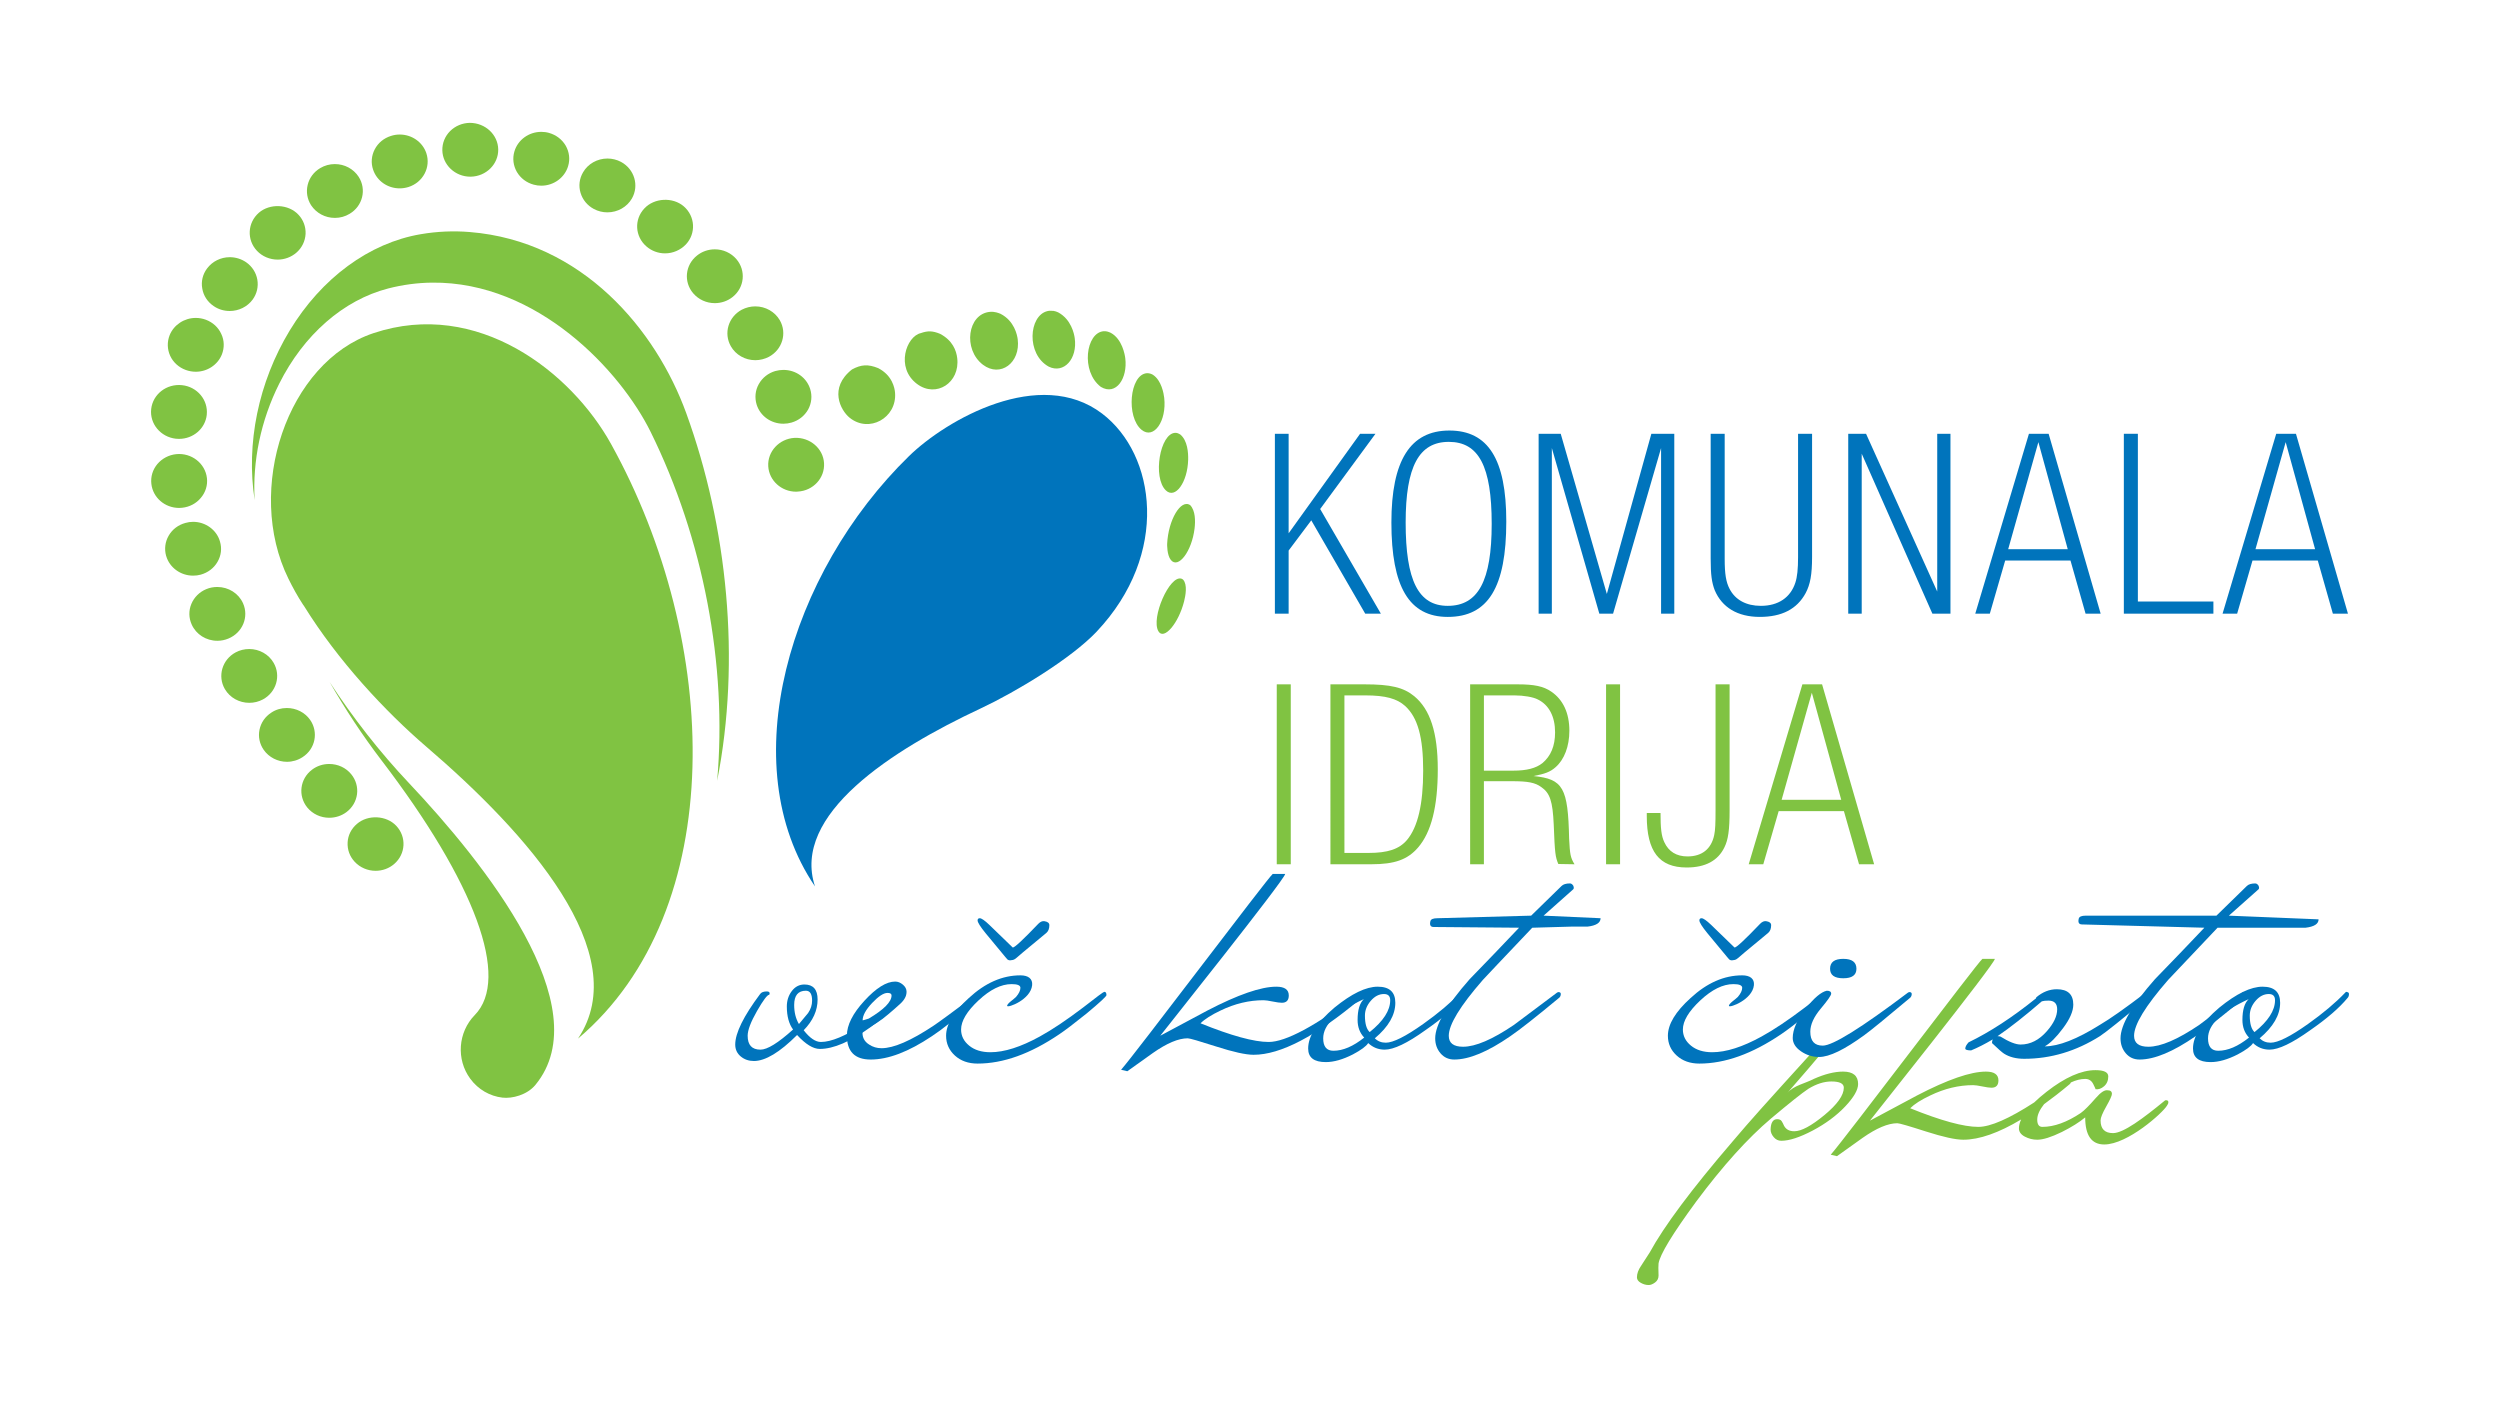 <?xml version="1.0" encoding="UTF-8"?>
<!-- Generator: Adobe Illustrator 15.0.0, SVG Export Plug-In  -->
<svg xmlns="http://www.w3.org/2000/svg" xmlns:xlink="http://www.w3.org/1999/xlink" xmlns:a="http://ns.adobe.com/AdobeSVGViewerExtensions/3.0/" version="1.1" x="0px" y="0px" width="380px" height="214px" viewBox="-22.955 -18.673 380 214" xml:space="preserve">
<defs>
</defs>
<g>
	<g>
		<defs>
			<rect id="SVGID_1_" y="0.001" width="334.09" height="176.653"></rect>
		</defs>
		<clipPath id="SVGID_3_">
			<use xlink:href="#SVGID_1_" overflow="visible"></use>
		</clipPath>
		<g clip-path="url(#SVGID_3_)">
			<defs>
				<rect id="SVGID_2_" y="0.001" width="334.09" height="176.653"></rect>
			</defs>
			<clipPath id="SVGID_4_">
				<use xlink:href="#SVGID_2_" overflow="visible"></use>
			</clipPath>
			<path clip-path="url(#SVGID_4_)" fill="#0074BC" d="M114.732,132.307c0,0.227-0.075,0.433-0.222,0.62     c-1.188,1.393-2.895,2.895-5.119,4.512c-3.08,2.216-5.661,3.326-7.738,3.326c-1.002,0-2.152-0.705-3.45-2.116     c-2.635,2.633-4.821,3.951-6.566,3.951c-0.779,0-1.446-0.231-2.005-0.696c-0.553-0.462-0.832-1.063-0.832-1.807     c0-1.745,1.261-4.305,3.784-7.68c0.186-0.261,0.52-0.391,1.001-0.391c0.294,0,0.444,0.094,0.444,0.277     c0,0.074-0.018,0.15-0.054,0.224c-0.3,0-0.918,0.825-1.866,2.477c-0.944,1.652-1.42,2.904-1.42,3.757     c0,1.41,0.65,2.113,1.95,2.113c1.035,0,2.688-1.018,4.951-3.061c-0.629-0.852-0.947-2.021-0.947-3.502     c0-0.894,0.252-1.674,0.752-2.339c0.502-0.666,1.142-1.003,1.922-1.003c1.333,0,2.003,0.762,2.003,2.28     c0,1.671-0.704,3.229-2.115,4.675c0.925,1.188,1.802,1.781,2.613,1.781c1.56,0,3.73-0.902,6.514-2.709     c2.596-1.696,4.545-3.334,5.843-4.914c0.073-0.11,0.183-0.13,0.334-0.057C114.657,132.067,114.732,132.159,114.732,132.307      M100.484,133.418c0-1.001-0.316-1.501-0.942-1.501c-1.19,0-1.782,0.721-1.782,2.168c0,1.113,0.238,2.079,0.723,2.895     c0.853-1,1.315-1.559,1.392-1.669C100.285,134.716,100.484,134.085,100.484,133.418"></path>
			<path clip-path="url(#SVGID_4_)" fill="#0074BC" d="M126.364,132.413c0,0.225-0.077,0.408-0.226,0.556     c-3.597,3.026-6.085,4.983-7.458,5.867c-3.523,2.361-6.619,3.542-9.291,3.542c-2.415,0-3.616-1.217-3.616-3.654     c0-1.589,0.888-3.351,2.669-5.288c1.782-1.939,3.338-2.911,4.673-2.911c0.41,0,0.798,0.157,1.17,0.47     c0.37,0.315,0.557,0.672,0.557,1.081c0,0.628-0.311,1.228-0.93,1.799c-0.622,0.571-1.242,1.118-1.862,1.631     c-1.056,0.926-2.352,1.756-3.885,2.492c-0.111,0.921,0.22,1.625,0.994,2.104c0.553,0.369,1.177,0.553,1.881,0.553     c1.843,0,4.479-1.143,7.91-3.425c0.735-0.483,3.021-2.159,6.859-5.034c0.108-0.073,0.222-0.093,0.333-0.056     C126.287,132.175,126.364,132.266,126.364,132.413 M112.561,132.639c0-0.261-0.204-0.389-0.612-0.389     c-0.596,0-1.375,0.511-2.338,1.529c-0.963,1.021-1.446,1.901-1.446,2.644c0.186-0.037,0.5-0.13,0.943-0.277     C111.41,134.774,112.561,133.604,112.561,132.639"></path>
			<path clip-path="url(#SVGID_4_)" fill="#0074BC" d="M199.597,132.417c0,0.259-0.075,0.465-0.223,0.61     c-1.263,1.521-3.157,3.153-5.68,4.897c-2.743,1.968-4.804,2.949-6.175,2.949c-0.967,0-1.8-0.333-2.507-1     c-0.294,0.479-1.074,1.058-2.335,1.726c-1.52,0.777-2.896,1.167-4.117,1.167c-1.781,0-2.674-0.687-2.674-2.059     c0-1.895,1.339-3.97,4.009-6.232c2.598-2.116,4.787-3.171,6.566-3.171c1.782,0,2.673,0.815,2.673,2.445     c0,1.858-1.039,3.658-3.117,5.4c0.444,0.447,1.003,0.668,1.67,0.668c1.112,0,3.004-0.946,5.675-2.839     c2.303-1.633,4.193-3.229,5.677-4.786c0.074-0.111,0.183-0.13,0.335-0.056C199.521,132.175,199.597,132.265,199.597,132.417      M184.404,139.039c-0.668-0.704-1.004-1.596-1.004-2.674c0-1.521,0.313-2.576,0.948-3.17c-4.118,1.893-6.177,3.878-6.177,5.956     c0,1.261,0.521,1.892,1.558,1.892C181.174,141.042,182.733,140.373,184.404,139.039 M188.355,133.363     c0-0.631-0.316-0.945-0.948-0.945c-0.741,0-1.409,0.344-2.001,1.029c-0.595,0.686-0.892,1.437-0.892,2.256     c0,1.222,0.24,2.056,0.723,2.502C187.314,136.534,188.355,134.921,188.355,133.363"></path>
			<path clip-path="url(#SVGID_4_)" fill="#0074BC" d="M220.334,120.897c0,0.695-0.671,1.126-2.003,1.278h-2.508l-5.877,0.168     c-4.636,4.886-7.144,7.524-7.51,7.934c-3.451,3.96-5.178,6.789-5.178,8.49c0,1.108,0.724,1.664,2.171,1.664     c1.894,0,4.472-1.107,7.733-3.317c2.188-1.624,4.378-3.262,6.566-4.92c0.112-0.073,0.225-0.093,0.335-0.056     c0.149,0.037,0.222,0.128,0.222,0.274c0,0.225-0.072,0.408-0.222,0.556c-3.559,2.952-6.043,4.909-7.455,5.867     c-3.414,2.359-6.253,3.542-8.515,3.542c-0.854,0-1.551-0.314-2.088-0.943c-0.538-0.628-0.809-1.39-0.809-2.275     c0-2.035,1.745-5.033,5.234-8.992c2.521-2.591,5.024-5.199,7.512-7.827l-12.976-0.109c-0.482,0-0.648-0.297-0.5-0.89     c0.073-0.296,0.427-0.443,1.059-0.443l14.254-0.391l4.618-4.507c0.257-0.259,0.684-0.391,1.28-0.391     c0.183,0,0.352,0.112,0.5,0.334c0.11,0.263,0.11,0.444,0,0.558l-4.507,4.006L220.334,120.897z"></path>
			<path clip-path="url(#SVGID_4_)" fill="#0074BC" d="M129.811,126.741c0.114,0.147,0.223,0.277,0.335,0.391     c0.113,0.109,0.259,0.166,0.447,0.166c0.074,0,0.203-0.021,0.389-0.057c0.182-0.034,0.379-0.147,0.583-0.331     c0.203-0.188,0.528-0.466,0.975-0.836l3.561-2.952c0.295-0.259,0.446-0.647,0.446-1.168c0-0.334-0.26-0.537-0.779-0.612     c-0.297-0.035-0.593,0.094-0.892,0.393c-2.335,2.446-3.636,3.651-3.893,3.615c-2.301-2.228-3.486-3.377-3.563-3.448     c-0.704-0.672-1.187-1.004-1.446-1.004c-0.222,0-0.334,0.11-0.334,0.332c0,0.297,0.408,0.949,1.224,1.949L129.811,126.741z"></path>
			<path clip-path="url(#SVGID_4_)" fill="#0074BC" d="M144.894,132.083c-0.111,0-1.189,0.8-3.228,2.394     c-2.486,1.889-4.676,3.356-6.566,4.396c-2.896,1.596-5.4,2.393-7.514,2.393c-1.333,0-2.414-0.333-3.227-1.002     c-0.818-0.666-1.228-1.483-1.228-2.449c0-1.297,0.882-2.771,2.645-4.422c1.763-1.65,3.44-2.48,5.037-2.48     c0.892,0,1.335,0.188,1.335,0.559c0,0.41-0.222,0.872-0.667,1.393c-0.256,0.293-1.434,1.037-1.344,1.369     c0.092,0.33,3.563-0.948,3.794-3.151c0.101-0.995-0.598-1.503-1.783-1.503c-2.746,0-5.359,1.151-7.844,3.45     c-2.302,2.078-3.452,3.988-3.452,5.733c0,1.187,0.446,2.188,1.335,3.005c0.892,0.813,2.04,1.224,3.452,1.224     c3.897,0,8.032-1.484,12.41-4.452c0.892-0.592,2.28-1.651,4.173-3.172c2.004-1.669,3.006-2.597,3.006-2.781     C145.228,132.25,145.117,132.083,144.894,132.083"></path>
			<path clip-path="url(#SVGID_4_)" fill="#0074BC" d="M184.014,132.639c0,0.222-0.075,0.408-0.223,0.556     c-6.717,5.641-12.111,8.46-16.194,8.46c-1.188,0-3.079-0.419-5.679-1.254c-2.594-0.834-4.042-1.251-4.339-1.251     c-1.41,0-3.168,0.743-5.287,2.228c-1.297,0.926-2.597,1.853-3.895,2.779l-0.946-0.224c2.226-2.521,22.345-29.247,23.052-29.768     h1.89c0.039,0.744-18.875,24.41-18.986,24.595c2.369-1.261,4.766-2.542,7.179-3.84c4.635-2.409,8.126-3.615,10.459-3.615     c1.266,0,1.896,0.445,1.896,1.334c0,0.74-0.356,1.11-1.06,1.11c-0.294,0-0.761-0.063-1.391-0.191     c-0.631-0.132-1.096-0.195-1.392-0.195c-2.188,0-4.36,0.52-6.511,1.558c-1.411,0.669-2.429,1.316-3.061,1.949     c4.675,1.891,8.126,2.837,10.352,2.837c2.595,0,7.122-2.429,13.577-7.289c0.112-0.075,0.225-0.096,0.335-0.058     C183.938,132.395,184.014,132.491,184.014,132.639"></path>
			<path clip-path="url(#SVGID_4_)" fill="#80C342" d="M257.193,144.21c-1.302,0-2.784,0.372-4.45,1.111     c-1.337,0.706-3.014,0.981-4.01,2.117c2.085-2.381,4.19-4.837,5.443-6.34c-0.436,0.053-0.895-0.036-1.337-0.21     c-7.947,8.751-9.635,10.635-12.447,13.951c-6.209,7.233-10.405,12.855-12.588,16.862c-0.038,0.074-0.479,0.76-1.331,2.059     c-0.407,0.591-0.613,1.169-0.613,1.725c0,0.334,0.197,0.611,0.586,0.833c0.391,0.223,0.79,0.335,1.196,0.335     c0.299,0,0.621-0.128,0.975-0.388c0.351-0.263,0.529-0.612,0.529-1.058c-0.037-0.929-0.037-1.541,0-1.838     c0.222-1.371,2.127-4.504,5.722-9.404c4.034-5.416,7.829-9.627,11.384-12.632c2.78-2.337,4.664-3.841,5.666-4.508     c1.22-0.743,2.386-1.113,3.497-1.113c1.259,0,1.89,0.314,1.89,0.946c0,1.149-0.987,2.541-2.962,4.173     c-1.978,1.633-3.499,2.448-4.57,2.448c-0.738,0-1.255-0.278-1.552-0.833c-0.11-0.261-0.229-0.49-0.359-0.695     c-0.128-0.204-0.357-0.306-0.691-0.306c-0.624,0-0.959,0.52-0.994,1.556c0,0.41,0.156,0.796,0.473,1.171     c0.314,0.37,0.693,0.556,1.141,0.556c1.224,0,2.818-0.521,4.786-1.557c1.965-1.041,3.606-2.258,4.925-3.646     c1.316-1.389,1.976-2.533,1.976-3.423C259.476,144.842,258.713,144.21,257.193,144.21"></path>
			<path clip-path="url(#SVGID_4_)" fill="#80C342" d="M306.414,148.575c-0.11-0.034-0.229-0.026-0.334,0.057     c-3.262,2.678-6.261,4.928-7.855,4.928c-1.262,0-1.893-0.643-1.893-1.931c0-0.405,0.288-1.111,0.864-2.124     c0.574-1.012,0.861-1.646,0.861-1.903c0-0.367-0.222-0.553-0.67-0.553c-0.44-0.073-1.036,0.315-1.778,1.17     c-1.002,1.149-1.762,1.911-2.281,2.28c-2.116,1.412-4.063,2.113-5.843,2.113c-0.521,0-0.78-0.368-0.78-1.111     c0-0.71,0.373-1.498,1.035-2.338c1.256-0.912,2.553-1.913,3.919-3.06c0.072-0.071,0.126-0.153,0.161-0.244     c0.763-0.354,1.491-0.537,2.177-0.537c0.558,0,0.962,0.262,1.222,0.781c0.262,0.519,0.375,0.78,0.332,0.78     c0.449,0.073,0.882-0.075,1.313-0.445c0.425-0.37,0.639-0.872,0.639-1.504c0-0.629-0.649-0.945-1.951-0.945     c-2.148,0-4.625,1.096-7.424,3.285c-0.721,0.562-1.349,1.103-1.882,1.622c-3.805,2.465-6.652,3.716-8.497,3.716     c-2.228,0-5.68-0.942-10.354-2.833c0.633-0.634,1.652-1.286,3.063-1.949c2.148-1.038,4.321-1.562,6.511-1.562     c0.295,0,0.758,0.067,1.39,0.196c0.631,0.132,1.093,0.195,1.392,0.195c0.704,0,1.057-0.37,1.057-1.113     c0-0.889-0.631-1.336-1.895-1.336c-2.334,0-5.825,1.205-10.46,3.619c-2.41,1.298-4.806,2.577-7.178,3.84     c0.11-0.186,19.025-23.854,18.989-24.595h-1.893c-0.706,0.52-20.827,27.246-23.053,29.768l0.949,0.224     c1.298-0.927,2.594-1.857,3.895-2.782c2.114-1.484,3.874-2.227,5.286-2.227c0.293,0,1.743,0.417,4.339,1.254     c2.595,0.832,4.491,1.253,5.677,1.253c2.455,0,5.392-1.042,8.797-3.079c-0.218,0.477-0.337,0.928-0.337,1.352     c0,0.521,0.297,0.938,0.891,1.254c0.592,0.313,1.223,0.474,1.891,0.474c0.89,0,2.133-0.391,3.731-1.171     c1.479-0.74,2.667-1.482,3.561-2.225c0,2.743,0.962,4.117,2.893,4.117c3.565,0,8.881-4.805,9.524-5.881     c0.107-0.178,0.223-0.33,0.223-0.549C306.637,148.707,306.563,148.613,306.414,148.575"></path>
			<path clip-path="url(#SVGID_4_)" fill="#0074BC" d="M303.763,132.417c0,0.222-0.077,0.405-0.225,0.556     c-4.004,3.339-6.438,5.284-7.291,5.841c-3.636,2.301-7.476,3.451-11.518,3.451c-1.224,0-2.246-0.26-3.063-0.778     c-0.293-0.185-0.908-0.722-1.835-1.612c0-0.224,0.039-0.408,0.11-0.558c-1.186,0.705-2.282,1.262-3.283,1.672     c-0.591,0-0.89-0.096-0.89-0.279c0-0.259,0.167-0.578,0.502-0.947c3.226-1.558,6.64-3.782,10.239-6.68     c0.036-0.072,0.054-0.128,0.054-0.164c0.967-0.817,2.004-1.226,3.118-1.226c1.668,0,2.505,0.779,2.505,2.338     c0,1.001-0.521,2.197-1.562,3.588c-1.035,1.393-1.963,2.311-2.78,2.756c2.116,0,4.916-1.095,8.402-3.283     c1.521-0.89,3.841-2.523,6.957-4.897c0.109-0.071,0.222-0.093,0.334-0.056C303.686,132.175,303.763,132.266,303.763,132.417      M289.736,134.742c0-0.883-0.445-1.322-1.335-1.322c-0.444,0-0.778,0.036-1.001,0.111c-2.596,2.243-4.841,4.008-6.735,5.297     c0.188,0,0.335,0.019,0.447,0.056c1.298,0.81,2.319,1.213,3.061,1.213c1.482,0,2.819-0.68,4.006-2.041     C289.216,136.878,289.736,135.771,289.736,134.742"></path>
			<path clip-path="url(#SVGID_4_)" fill="#0074BC" d="M329.47,121.066c0,0.694-0.667,1.126-2.001,1.277h-2.508h-10.85     c-4.638,4.886-7.142,7.524-7.512,7.934c-3.451,3.96-5.175,6.789-5.175,8.49c0,1.108,0.723,1.664,2.169,1.664     c1.891,0,4.471-1.107,7.735-3.317c2.188-1.624,4.376-3.262,6.565-4.92c0.113-0.073,0.225-0.093,0.335-0.056     c0.147,0.037,0.225,0.128,0.225,0.274c0,0.225-0.077,0.408-0.225,0.556c-3.563,2.952-6.048,4.909-7.456,5.867     c-3.413,2.359-6.254,3.542-8.517,3.542c-0.853,0-1.548-0.314-2.087-0.943c-0.535-0.628-0.804-1.39-0.804-2.275     c0-2.035,1.744-5.033,5.23-8.992c2.523-2.591,5.024-5.199,7.512-7.827l-18.588-0.499c-0.482,0-0.646-0.298-0.501-0.888     c0.074-0.295,0.429-0.446,1.06-0.446h19.867l4.617-4.507c0.258-0.259,0.688-0.391,1.28-0.391c0.185,0,0.354,0.112,0.499,0.334     c0.114,0.263,0.114,0.444,0,0.558l-4.508,4.006L329.47,121.066z"></path>
			<path clip-path="url(#SVGID_4_)" fill="#0074BC" d="M334.088,132.417c0,0.259-0.073,0.465-0.222,0.61     c-1.259,1.521-3.155,3.153-5.674,4.897c-2.747,1.968-4.808,2.949-6.179,2.949c-0.966,0-1.8-0.333-2.505-1     c-0.298,0.479-1.076,1.058-2.336,1.726c-1.52,0.777-2.894,1.167-4.12,1.167c-1.778,0-2.672-0.687-2.672-2.059     c0-1.895,1.337-3.97,4.011-6.232c2.594-2.116,4.781-3.171,6.567-3.171c1.778,0,2.668,0.815,2.668,2.445     c0,1.858-1.04,3.658-3.115,5.4c0.447,0.447,1.001,0.668,1.668,0.668c1.113,0,3.006-0.946,5.675-2.839     c2.302-1.633,4.193-3.229,5.681-4.786c0.071-0.111,0.182-0.13,0.331-0.056C334.015,132.175,334.088,132.265,334.088,132.417      M318.896,139.039c-0.668-0.704-1.003-1.596-1.003-2.674c0-1.521,0.316-2.576,0.95-3.17c-4.121,1.893-6.18,3.878-6.18,5.956     c0,1.261,0.521,1.892,1.557,1.892C315.668,141.042,317.229,140.373,318.896,139.039 M322.848,133.363     c0-0.631-0.315-0.945-0.947-0.945c-0.742,0-1.408,0.344-2.001,1.029c-0.594,0.686-0.89,1.437-0.89,2.256     c0,1.222,0.24,2.056,0.722,2.502C321.81,136.534,322.848,134.921,322.848,133.363"></path>
			<polygon clip-path="url(#SVGID_4_)" fill="#0074BC" points="172.917,47.262 172.917,62.387 183.779,47.262 186.115,47.262      177.71,58.698 186.937,74.604 184.559,74.604 176.359,60.419 172.917,65.01 172.917,74.604 170.827,74.604 170.827,47.262    "></polygon>
			<path clip-path="url(#SVGID_4_)" fill="#0074BC" d="M206.001,60.583c0,10.003-2.751,14.514-8.898,14.514     c-5.862,0-8.566-4.551-8.566-14.348c0-9.428,2.868-13.981,8.812-13.981C203.25,46.768,206.001,51.154,206.001,60.583      M190.705,60.749c0,8.813,1.93,12.667,6.397,12.667c4.632,0,6.681-3.811,6.681-12.463c0-8.733-1.964-12.462-6.519-12.462     C192.715,48.49,190.705,52.264,190.705,60.749"></path>
			<polygon clip-path="url(#SVGID_4_)" fill="#0074BC" points="214.275,47.262 221.286,71.61 228.051,47.262 231.537,47.262      231.537,74.604 229.529,74.604 229.529,49.431 222.232,74.604 220.142,74.604 212.925,49.431 212.925,74.604 210.916,74.604      210.916,47.262    "></polygon>
			<path clip-path="url(#SVGID_4_)" fill="#0074BC" d="M239.197,47.262v19.017c0,2.301,0.207,3.53,0.742,4.553     c0.862,1.683,2.544,2.584,4.753,2.584c2.666,0,4.513-1.272,5.247-3.525c0.288-0.863,0.412-2.092,0.412-3.892V47.262h2.13v18.695     c0,2.744-0.285,4.222-0.983,5.531c-1.31,2.418-3.605,3.609-6.971,3.609c-3.358,0-5.739-1.436-6.844-4.059     c-0.452-1.188-0.616-2.337-0.616-4.837V47.262H239.197z"></path>
			<polygon clip-path="url(#SVGID_4_)" fill="#0074BC" points="260.685,47.262 271.504,71.243 271.504,47.262 273.515,47.262      273.515,74.604 270.768,74.604 260.025,50.289 260.025,74.604 257.977,74.604 257.977,47.262    "></polygon>
			<path clip-path="url(#SVGID_4_)" fill="#0074BC" d="M288.437,47.262l7.908,27.344h-2.293l-2.293-8.079h-9.926l-2.337,8.079     h-2.212l8.158-27.344H288.437z M282.288,64.809h9.056l-4.465-16.28L282.288,64.809z"></path>
			<polygon clip-path="url(#SVGID_4_)" fill="#0074BC" points="302.001,47.262 302.001,72.758 313.482,72.758 313.482,74.604      299.869,74.604 299.869,47.262    "></polygon>
			<path clip-path="url(#SVGID_4_)" fill="#0074BC" d="M326.029,47.262l7.906,27.344h-2.293l-2.295-8.079h-9.923l-2.334,8.079     h-2.217l8.158-27.344H326.029z M319.877,64.809h9.063l-4.472-16.28L319.877,64.809z"></path>
			<rect x="171.112" y="85.347" clip-path="url(#SVGID_4_)" fill="#80C342" width="2.129" height="27.347"></rect>
			<path clip-path="url(#SVGID_4_)" fill="#80C342" d="M184.478,85.347c3.935,0,5.902,0.457,7.54,1.808     c2.421,2.006,3.569,5.535,3.569,11.108c0,5.656-0.983,9.553-2.996,11.886c-1.596,1.848-3.564,2.545-7.092,2.545h-6.229V85.347     H184.478z M181.398,110.973h3.652c2.948,0,4.672-0.577,5.86-1.971c1.641-1.965,2.458-5.412,2.458-10.536     c0-5.08-0.817-8.073-2.747-9.834c-1.228-1.11-2.988-1.605-6.024-1.605h-3.199V110.973z"></path>
			<path clip-path="url(#SVGID_4_)" fill="#80C342" d="M207.721,85.347c2.541,0,3.935,0.292,5.123,1.109     c1.807,1.233,2.745,3.281,2.745,5.942c0,2.38-0.776,4.39-2.089,5.535c-0.82,0.736-1.64,1.025-3.362,1.353     c4.513,0.451,5.247,1.764,5.414,9.517c0.124,2.418,0.199,2.865,0.818,3.892l-2.461-0.042c-0.448-1.069-0.529-1.596-0.697-5.986     c-0.161-3.565-0.574-4.792-1.888-5.701c-0.942-0.694-2.048-0.897-4.468-0.897h-4.258v12.627h-2.092V85.347H207.721z      M202.599,98.466h4.465c2.05,0,3.444-0.368,4.429-1.145c1.269-1.066,1.925-2.585,1.925-4.676c0-2.418-0.94-4.181-2.625-5     c-0.693-0.37-2.172-0.618-3.523-0.618h-4.67V98.466z"></path>
			<rect x="221.167" y="85.347" clip-path="url(#SVGID_4_)" fill="#80C342" width="2.128" height="27.347"></rect>
			<path clip-path="url(#SVGID_4_)" fill="#80C342" d="M229.446,104.904c0,2.296,0.123,3.486,0.571,4.427     c0.657,1.435,1.847,2.173,3.526,2.173c2.176,0,3.61-1.106,4.06-3.237c0.163-0.776,0.205-1.761,0.205-3.81V85.348h2.137v19.108     c0,3.033-0.213,4.504-0.785,5.658c-0.984,2.047-2.907,3.072-5.741,3.072c-4.175,0-6.064-2.422-6.064-7.832v-0.451H229.446z"></path>
			<path clip-path="url(#SVGID_4_)" fill="#80C342" d="M254.002,85.348l7.911,27.347h-2.293l-2.301-8.074h-9.917l-2.338,8.074     h-2.214l8.158-27.347H254.002z M247.853,102.895h9.058l-4.468-16.273L247.853,102.895z"></path>
			<path clip-path="url(#SVGID_4_)" fill="#80C342" d="M37.284,106.858c-1.5-1.604-4.321-1.751-5.992-0.293     c-0.856,0.729-1.354,1.73-1.409,2.813c-0.056,1.099,0.322,2.142,1.09,2.956c0.803,0.858,1.957,1.355,3.158,1.355     c1.057,0,2.063-0.369,2.841-1.047C38.721,111.124,38.857,108.542,37.284,106.858"></path>
			<path clip-path="url(#SVGID_4_)" fill="#80C342" d="M71.442,5.937C70.815,5.6,70.094,5.423,69.38,5.423     c-1.54,0-2.978,0.805-3.715,2.104c-0.561,0.959-0.694,2.06-0.377,3.112c0.312,1.048,1.033,1.927,2.024,2.453     c0.629,0.336,1.337,0.513,2.05,0.513c1.562,0,2.979-0.805,3.731-2.104C74.221,9.528,73.478,7.036,71.442,5.937"></path>
			<path clip-path="url(#SVGID_4_)" fill="#80C342" d="M31.314,102.039c0.135-1.085-0.172-2.16-0.878-3.024     c-0.806-0.994-2.035-1.563-3.347-1.563c-0.961,0-1.874,0.301-2.623,0.873c-1.835,1.391-2.156,3.959-0.717,5.739     c0.816,0.992,2.031,1.563,3.34,1.563c0.959,0,1.869-0.3,2.62-0.86C30.61,104.088,31.168,103.12,31.314,102.039"></path>
			<path clip-path="url(#SVGID_4_)" fill="#80C342" d="M24.186,90.749c-0.785-1.126-2.108-1.803-3.535-1.803     c-0.851,0-1.666,0.227-2.362,0.696c-0.947,0.61-1.578,1.531-1.799,2.605c-0.22,1.063,0.011,2.16,0.642,3.064     c0.793,1.131,2.118,1.811,3.535,1.811c0.837,0,1.663-0.245,2.365-0.707C24.977,95.17,25.489,92.62,24.186,90.749"></path>
			<path clip-path="url(#SVGID_4_)" fill="#80C342" d="M60.466,1.52c-0.376-0.106-0.765-0.15-1.154-0.15     c-1.895,0-3.565,1.226-4.077,2.979c-0.316,1.05-0.169,2.16,0.371,3.108c0.563,0.959,1.474,1.647,2.566,1.94     c0.372,0.106,0.765,0.155,1.15,0.155c1.894,0,3.566-1.229,4.079-2.982c0.316-1.052,0.174-2.149-0.373-3.109     C62.465,2.504,61.562,1.825,60.466,1.52"></path>
			<path clip-path="url(#SVGID_4_)" fill="#80C342" d="M4.727,58.507C5.857,58.39,6.875,57.853,7.576,57     c0.723-0.853,1.047-1.917,0.923-3.005c-0.257-2.233-2.338-3.87-4.673-3.637c-1.125,0.119-2.147,0.661-2.866,1.508     c-0.709,0.853-1.034,1.919-0.909,3.008c0.228,2.078,2.038,3.659,4.226,3.659C4.419,58.533,4.578,58.518,4.727,58.507"></path>
			<path clip-path="url(#SVGID_4_)" fill="#80C342" d="M3.777,48.013c0.157,0.009,0.315,0.024,0.482,0.024     c2.165,0,3.979-1.565,4.214-3.649v-0.035c0.229-2.22-1.444-4.232-3.746-4.478c-2.37-0.255-4.449,1.38-4.7,3.617     C-0.232,45.732,1.457,47.754,3.777,48.013"></path>
			<path clip-path="url(#SVGID_4_)" fill="#80C342" d="M5.284,37.563c0.488,0.175,0.996,0.269,1.518,0.269     c1.748,0,3.339-1.05,3.97-2.631c0.396-1.016,0.378-2.126-0.093-3.116c-0.454-1.004-1.291-1.767-2.362-2.165     c-0.482-0.178-0.998-0.269-1.515-0.269c-1.745,0-3.343,1.054-3.972,2.629c-0.398,1.018-0.373,2.127,0.084,3.134     C3.373,36.407,4.222,37.178,5.284,37.563"></path>
			<path clip-path="url(#SVGID_4_)" fill="#80C342" d="M7.553,68.675c1.095-0.306,2.009-0.994,2.55-1.94     c0.561-0.962,0.693-2.055,0.373-3.112c-0.501-1.755-2.193-2.978-4.076-2.978c-0.4,0-0.793,0.058-1.168,0.168     c-1.087,0.292-2,0.977-2.548,1.936c-0.545,0.94-0.677,2.021-0.391,3.062c0,0.026,0,0.037,0.017,0.043     c0.507,1.746,2.191,2.971,4.079,2.971C6.792,68.826,7.18,68.778,7.553,68.675"></path>
			<path clip-path="url(#SVGID_4_)" fill="#80C342" d="M18.641,82.083c-0.739-1.301-2.174-2.105-3.716-2.105     c-0.716,0-1.435,0.171-2.068,0.515c-2.036,1.099-2.778,3.597-1.635,5.572c0,0.009,0.012,0.025,0.023,0.034     c0.751,1.275,2.16,2.058,3.694,2.058c0.713,0,1.427-0.173,2.06-0.511C19.051,86.545,19.774,84.044,18.641,82.083"></path>
			<path clip-path="url(#SVGID_4_)" fill="#80C342" d="M13.986,73.021c-0.676-1.506-2.209-2.473-3.908-2.473     c-0.578,0-1.146,0.104-1.675,0.326c-1.043,0.431-1.847,1.239-2.268,2.243c-0.426,1.016-0.404,2.125,0.045,3.13     c0.667,1.506,2.193,2.479,3.908,2.479c0.575,0,1.146-0.116,1.675-0.339C13.917,77.501,14.911,75.093,13.986,73.021"></path>
			<path clip-path="url(#SVGID_4_)" fill="#80C342" d="M48.531,8.182h0.077c2.338-0.046,4.213-1.915,4.167-4.157     c-0.045-2.222-1.951-4.023-4.33-4.023c-1.139,0.023-2.196,0.471-2.985,1.252c-0.784,0.791-1.2,1.821-1.18,2.92     C44.321,6.38,46.225,8.182,48.531,8.182"></path>
			<path clip-path="url(#SVGID_4_)" fill="#80C342" d="M80.99,12.702c-1.679-1.459-4.513-1.305-6.004,0.312     c-1.576,1.667-1.434,4.261,0.317,5.77c0.78,0.68,1.781,1.055,2.828,1.055c1.211,0,2.354-0.507,3.168-1.358     C82.867,16.807,82.721,14.211,80.99,12.702"></path>
			<path clip-path="url(#SVGID_4_)" fill="#80C342" d="M27.95,14.448c0.793,0,1.564-0.211,2.236-0.621     c1.994-1.18,2.611-3.716,1.371-5.632c-0.792-1.208-2.139-1.928-3.616-1.928c-0.79,0-1.558,0.211-2.234,0.617     c-0.956,0.573-1.635,1.475-1.893,2.538c-0.259,1.065-0.079,2.162,0.516,3.1C25.122,13.718,26.465,14.448,27.95,14.448"></path>
			<path clip-path="url(#SVGID_4_)" fill="#80C342" d="M37.799,9.959c0.446,0,0.881-0.071,1.323-0.201     c2.222-0.701,3.443-3.012,2.72-5.163c-0.573-1.686-2.205-2.819-4.043-2.819c-0.454,0-0.888,0.07-1.33,0.213     c-1.077,0.339-1.946,1.049-2.464,2.034c-0.501,0.969-0.604,2.078-0.239,3.119C34.338,8.824,35.954,9.959,37.799,9.959"></path>
			<path clip-path="url(#SVGID_4_)" fill="#80C342" d="M9.51,27.842c0.715,0.499,1.565,0.756,2.451,0.756     c1.384,0,2.667-0.64,3.472-1.715c1.358-1.837,0.911-4.395-0.994-5.707c-0.732-0.492-1.581-0.756-2.469-0.756     c-1.371,0-2.655,0.642-3.454,1.717c-0.663,0.887-0.926,1.975-0.726,3.051C7.965,26.262,8.583,27.21,9.51,27.842"></path>
			<path clip-path="url(#SVGID_4_)" fill="#80C342" d="M19.249,20.789c1.05,0,2.072-0.384,2.85-1.06     c0.847-0.739,1.334-1.752,1.395-2.844c0.048-1.086-0.334-2.137-1.104-2.94c-1.505-1.6-4.32-1.731-5.996-0.281     c-1.733,1.519-1.869,4.112-0.293,5.784C16.903,20.304,18.062,20.789,19.249,20.789"></path>
			<path clip-path="url(#SVGID_4_)" fill="#80C342" d="M88.982,20.721c-0.807-0.946-2.011-1.496-3.284-1.496     c-0.986,0-1.946,0.33-2.7,0.938c-1.811,1.425-2.076,4.008-0.581,5.749c0.813,0.946,2.007,1.494,3.281,1.494     c0.981,0,1.941-0.327,2.698-0.932C90.212,25.046,90.466,22.465,88.982,20.721"></path>
			<path clip-path="url(#SVGID_4_)" fill="#80C342" d="M95.578,30.005c-0.755-1.3-2.179-2.109-3.729-2.109     c-0.715,0-1.42,0.18-2.05,0.504c-2.052,1.099-2.79,3.589-1.663,5.563c0.75,1.311,2.174,2.113,3.712,2.113     c0.734,0,1.437-0.186,2.069-0.511C95.964,34.465,96.705,31.975,95.578,30.005"></path>
			<path clip-path="url(#SVGID_4_)" fill="#80C342" d="M97.358,45.557c1.089-0.314,1.981-1.02,2.525-1.986     c0.524-0.957,0.639-2.069,0.312-3.109c-0.55-1.739-2.175-2.91-4.075-2.91c-0.405,0-0.819,0.063-1.234,0.173     c-1.077,0.317-1.964,1.018-2.503,1.98c-0.544,0.966-0.648,2.076-0.324,3.134c0.547,1.723,2.179,2.894,4.061,2.894     C96.541,45.732,96.957,45.673,97.358,45.557"></path>
			<path clip-path="url(#SVGID_4_)" fill="#80C342" d="M97.813,47.883c-2.333,0.139-4.13,2.079-3.994,4.325     c0.13,2.16,1.991,3.857,4.242,3.857c0.079,0,0.164,0,0.246-0.017c2.349-0.125,4.129-2.065,3.993-4.323     C102.169,49.496,100.17,47.778,97.813,47.883"></path>
			<path clip-path="url(#SVGID_4_)" fill="#80C342" d="M154.259,55.87c1.42,1.363,3.292-1.208,3.386-4.657     c0.026-1.049-0.083-2.944-1.215-3.855c-0.175-0.103-0.424-0.245-0.723-0.241C153.352,47.142,152.217,53.933,154.259,55.87"></path>
			<path clip-path="url(#SVGID_4_)" fill="#80C342" d="M154.006,41.8c-0.072-0.604-0.393-2.657-1.739-3.52     c-0.185-0.096-0.509-0.258-0.918-0.226c-2.601,0.221-3.175,6.657-0.773,8.614C152.414,48.159,154.404,45.34,154.006,41.8"></path>
			<path clip-path="url(#SVGID_4_)" fill="#80C342" d="M110.535,37.284c-1.537-0.618-2.581-0.567-3.993,0.203     c-3.558,2.807-1.733,6.212-0.36,7.328c2.931,2.389,7.194,0.063,6.913-3.762C113.038,40.29,112.678,38.396,110.535,37.284"></path>
			<path clip-path="url(#SVGID_4_)" fill="#80C342" d="M145.876,31.914c-0.314-0.134-0.611-0.271-1.063-0.241     c-2.708,0.188-3.535,6.113-0.439,8.462c2.328,1.392,4.095-1.325,3.712-4.36C148.031,35.296,147.629,32.856,145.876,31.914"></path>
			<path clip-path="url(#SVGID_4_)" fill="#80C342" d="M157.962,58.116c-1.423-1.007-3.345,2.245-3.511,5.907     c0,0.013-0.047,1.661,0.563,2.417c1.135,1.411,3.192-1.324,3.606-4.784C158.757,60.508,158.751,58.962,157.962,58.116"></path>
			<path clip-path="url(#SVGID_4_)" fill="#80C342" d="M119.932,32.067c-1.125-0.46-1.853-0.487-2.919-0.108     c-2.203,0.478-3.898,5.245-0.575,7.733c2.901,2.165,6.556-0.183,6.104-3.934C122.411,34.628,121.849,33.071,119.932,32.067"></path>
			<path clip-path="url(#SVGID_4_)" fill="#80C342" d="M156.629,69.285c-1.803-0.59-4.68,5.984-3.507,7.992     c0.827,1.419,3.057-1.178,3.911-4.56c0.223-0.896,0.516-2.518-0.143-3.268C156.832,69.396,156.75,69.327,156.629,69.285"></path>
			<path clip-path="url(#SVGID_4_)" fill="#80C342" d="M129.136,29.032c-0.285-0.118-0.865-0.364-1.605-0.304     c-3.426,0.298-4.154,5.698-1.081,8.038c2.64,2.001,5.745-0.282,5.286-3.885C131.652,32.242,131.223,30.101,129.136,29.032"></path>
			<path clip-path="url(#SVGID_4_)" fill="#80C342" d="M137.903,28.815c-0.271-0.129-0.446-0.181-0.72-0.233     c-0.551-0.032-0.655-0.034-0.954,0.038c-2.81,0.706-3.225,6.533,0.216,8.432c2.3,1.136,4.414-1.183,3.956-4.351     C140.312,32.054,139.859,29.874,137.903,28.815"></path>
			<path clip-path="url(#SVGID_4_)" fill="#0074BC" d="M144.566,44.192c-9.451-7.187-23.645,0.901-29.346,6.457     c-18.215,17.762-26.844,46.968-14.295,65.412c-3.62-10.926,11.694-20.744,25.177-27.048c5.47-2.562,13.791-7.615,17.634-11.678     C154.894,65.513,152.736,50.407,144.566,44.192"></path>
			<path clip-path="url(#SVGID_4_)" fill="#80C342" d="M58.431,146.228c9.756-11.862-7.829-33.803-19.226-45.876     c-4.417-4.675-8.565-9.985-12.065-15.374c2.369,4.133,5.024,8.163,7.85,11.864c14.322,18.732,19.641,33.227,14.219,38.773     c-2.547,2.611-2.846,6.738-0.688,9.675c1.217,1.658,3,2.656,4.894,2.877C54.871,148.34,57.157,147.775,58.431,146.228"></path>
			<path clip-path="url(#SVGID_4_)" fill="#80C342" d="M19.489,39.639c3.727-7.438,9.764-12.71,16.565-14.466     c2.191-0.563,4.437-0.865,6.669-0.886c16.075-0.165,28.664,13.472,33.211,22.672c8.017,16.236,11.675,35.502,10.118,53.047     c3.618-18.324,1.565-38.62-4.694-55.866c-4.602-12.691-15.798-26.159-32.92-27.544c-2.466-0.203-4.968-0.094-7.439,0.329     c-7.827,1.328-15.085,6.667-19.921,14.645c-4.767,7.872-6.651,17.211-5.328,25.766C15.419,51.419,16.681,45.241,19.489,39.639"></path>
			<path clip-path="url(#SVGID_4_)" fill="#80C342" d="M33.836,31.958c15.783-5.252,30.024,5.899,36.092,16.862     c16.676,30.076,17.983,70.883-5.029,90.379c8.66-12.92-7.743-31.253-23.025-44.347c-6.192-5.311-13.463-13.072-18.648-21.46     c-0.028-0.042-0.066-0.086-0.102-0.132c-0.854-1.296-1.576-2.625-2.24-3.971C14.227,55.753,20.668,36.343,33.836,31.958"></path>
			<path clip-path="url(#SVGID_4_)" fill="#0074BC" d="M239.524,126.741c0.111,0.147,0.222,0.277,0.333,0.391     c0.113,0.109,0.26,0.166,0.446,0.166c0.073,0,0.204-0.021,0.389-0.057c0.187-0.034,0.38-0.147,0.584-0.331     c0.202-0.188,0.529-0.466,0.973-0.836l3.563-2.952c0.297-0.259,0.446-0.647,0.446-1.168c0-0.334-0.259-0.537-0.779-0.612     c-0.297-0.035-0.593,0.094-0.89,0.393c-2.34,2.446-3.638,3.651-3.896,3.615c-2.3-2.228-3.487-3.377-3.561-3.448     c-0.706-0.672-1.188-1.004-1.447-1.004c-0.222,0-0.335,0.11-0.335,0.332c0,0.297,0.406,0.949,1.224,1.949L239.524,126.741z"></path>
			<path clip-path="url(#SVGID_4_)" fill="#0074BC" d="M254.605,132.083c-0.112,0-1.189,0.8-3.229,2.394     c-2.486,1.889-4.673,3.356-6.565,4.396c-2.896,1.596-5.399,2.393-7.516,2.393c-1.333,0-2.407-0.333-3.224-1.002     c-0.817-0.666-1.228-1.483-1.228-2.449c0-1.297,0.883-2.771,2.645-4.422c1.764-1.65,3.444-2.48,5.037-2.48     c0.89,0,1.335,0.188,1.335,0.559c0,0.41-0.224,0.872-0.667,1.393c-0.253,0.293-1.436,1.037-1.344,1.369     c0.089,0.33,3.562-0.948,3.791-3.151c0.105-0.995-0.596-1.503-1.78-1.503c-2.744,0-5.362,1.151-7.846,3.45     c-2.299,2.078-3.449,3.988-3.449,5.733c0,1.187,0.442,2.188,1.334,3.005c0.891,0.813,2.04,1.224,3.45,1.224     c3.896,0,8.031-1.484,12.413-4.452c0.892-0.592,2.28-1.651,4.169-3.172c2.007-1.669,3.007-2.597,3.007-2.781     C254.938,132.25,254.825,132.083,254.605,132.083"></path>
			<path clip-path="url(#SVGID_4_)" fill="#0074BC" d="M267.627,132.417c0,0.221-0.076,0.404-0.222,0.555     c-3.711,3.116-6.031,5.01-6.958,5.677c-3.044,2.226-5.342,3.339-6.899,3.339c-1.002,0-1.921-0.286-2.755-0.862     s-1.252-1.251-1.252-2.031c0-1.297,0.668-2.801,2.003-4.508c1.263-1.595,2.318-2.485,3.172-2.669     c0.444,0,0.669,0.146,0.669,0.442c0,0.261-0.529,1.02-1.587,2.283c-1.057,1.26-1.586,2.43-1.586,3.508     c0,1.408,0.628,2.112,1.891,2.112c1.521,0,5.845-2.689,12.968-8.069c0.11-0.073,0.225-0.093,0.335-0.056     C267.551,132.175,267.627,132.266,267.627,132.417 M259.223,128.577c0,0.967-0.668,1.447-2,1.447c-1.34,0-2.007-0.48-2.007-1.447     c0-1.001,0.667-1.504,2.007-1.504C258.555,127.073,259.223,127.576,259.223,128.577"></path>
		</g>
	</g>
</g>
</svg>
